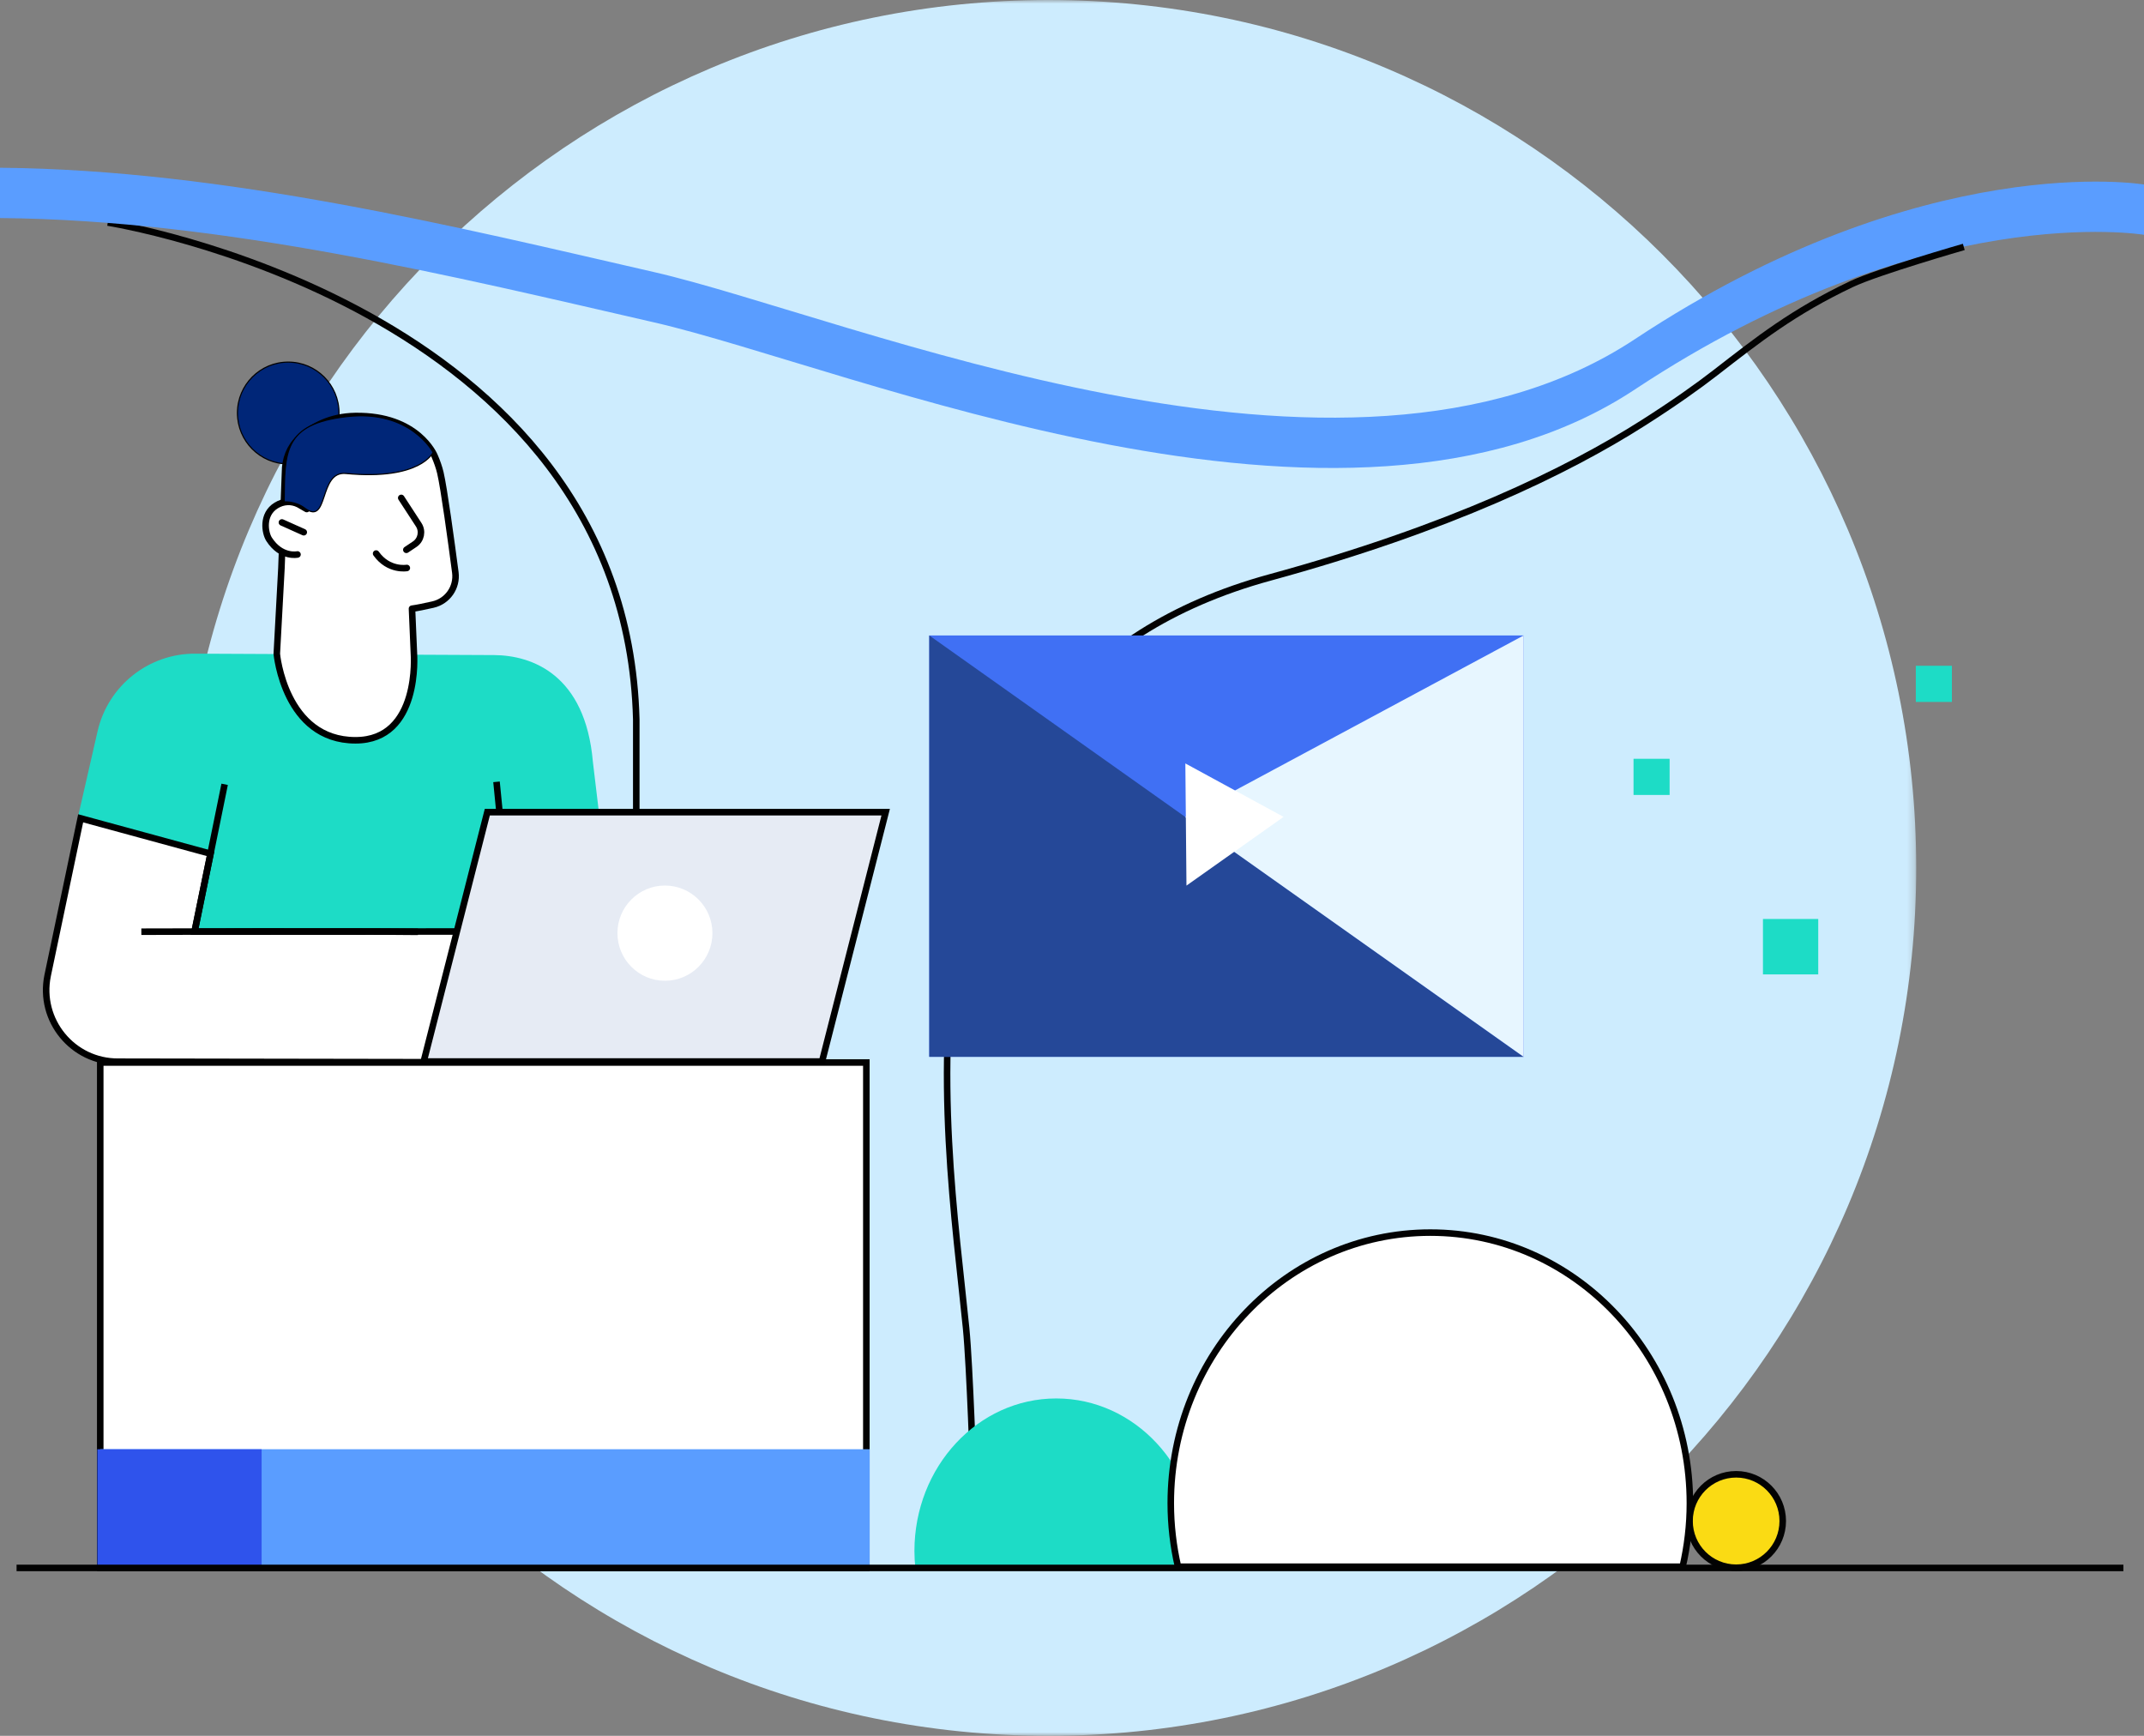 <?xml version="1.0" encoding="UTF-8"?>
<svg width="294px" height="238px" viewBox="0 0 294 238" version="1.1" xmlns="http://www.w3.org/2000/svg" xmlns:xlink="http://www.w3.org/1999/xlink">
    <rect x="0" y="0" width="294" height="238" fill="#808080" stroke="none"/>
    <!-- Generator: Sketch 56.2 (81672) - https://sketch.com -->
    <title>插图</title>
    <desc>Created with Sketch.</desc>
    <defs>
        <polygon id="path-1" points="0.767 0 238.767 0 238.767 238 0.767 238"></polygon>
        <polygon id="path-3" points="0.543 55.002 101.84 127.073 101.905 0.768"></polygon>
        <polygon id="path-5" points="0 238 294 238 294 0 0 0"></polygon>
    </defs>
    <g id="页面-1" stroke="none" stroke-width="1" fill="none" fill-rule="evenodd">
        <g id="插图">
            <g id="编组" transform="translate(24, 0)">
                <mask id="mask-2" fill="white">
                    <use xlink:href="#path-1"></use>
                </mask>
                <g id="Clip-2"></g>
                <path d="M238.767,119 C238.767,184.722 185.489,238 119.767,238 C54.045,238 0.767,184.722 0.767,119 C0.767,53.278 54.045,-0 119.767,-0 C185.489,-0 238.767,53.278 238.767,119" id="Fill-1" fill="#CDECFE" mask="url(#mask-2)"></path>
            </g>
            <g id="编组" transform="translate(162, 57)">
                <mask id="mask-4" fill="white">
                    <use xlink:href="#path-3"></use>
                </mask>
                <g id="Clip-4"></g>
                <polygon id="Fill-3" mask="url(#mask-4)" points="0.543 55.002 101.84 127.073 101.905 0.768"></polygon>
            </g>
            <g id="编组">
                <path d="M14.776,30.513 C14.776,30.513 85.771,41.644 87.249,98.622 L87.249,130.013" id="Stroke-5" stroke="#020202" stroke-width="0.897"></path>
                <path d="M10.678,112.071 L13.385,100.243 C14.831,93.986 20.415,89.573 26.822,89.623 L67.776,89.818 C72.923,89.857 80.264,92.458 81.301,104.457 L82.182,111.824 L62.944,128.583 L58.473,127.945 L53.649,127.732 L26.672,127.738 L16.452,113.667 L10.678,112.071 Z" id="Fill-7" fill="#1DDCC6"></path>
                <path d="M0,23 C30.827,23.256 62.927,31.173 89.678,37.303 C116.428,43.432 184.45,72.803 224.194,46.497 C263.937,20.191 294,25.299 294,25.299 L294,32.195 C294,32.195 263.937,27.086 224.194,53.393 C184.45,79.699 116.428,50.328 89.678,44.199 C62.927,38.069 30.827,30.151 0,29.896 L0,23 Z" id="Fill-9" fill="#5A9DFF"></path>
                <path d="M32.561,56.627 C32.561,60.482 35.678,63.607 39.523,63.607 C43.369,63.607 46.486,60.482 46.486,56.627 C46.486,52.772 43.369,49.647 39.523,49.647 C35.678,49.647 32.561,52.772 32.561,56.627" id="Fill-11" fill="#002678"></path>
                <path d="M32.561,56.627 C32.561,60.482 35.678,63.607 39.523,63.607 C43.369,63.607 46.486,60.482 46.486,56.627 C46.486,52.772 43.369,49.647 39.523,49.647 C35.678,49.647 32.561,52.772 32.561,56.627 Z" id="Stroke-13" stroke="#000000" stroke-width="0.153" stroke-linecap="round" stroke-linejoin="round"></path>
                <path d="M71.393,145.66 L16.214,145.569 C9.976,145.616 5.28,139.889 6.532,133.764 L11.06,112.199 L28.872,117.052 L26.672,127.738 L64.815,127.715 L71.393,145.66 Z" id="Fill-15" fill="#FFFFFF"></path>
                <path d="M71.393,145.66 L16.214,145.569 C9.976,145.616 5.28,139.889 6.532,133.764 L11.06,112.199 L28.872,117.052 L26.672,127.738 L64.815,127.715 L71.393,145.66 Z" id="Stroke-17" stroke="#000000" stroke-width="0.897"></path>
                <path d="M83.562,123.165 L82.284,112.59" id="Stroke-19" stroke="#000000" stroke-width="0.897"></path>
                <path d="M68.085,107.197 L70.258,129.242" id="Stroke-21" stroke="#000000" stroke-width="0.897"></path>
                <path d="M133.498,202.803 C133.498,202.803 132.991,187.268 132.479,182.115 C129.734,154.476 119.299,94.154 174.159,79.171 C198.709,72.465 214.93,64.603 225.359,57.965 C229.651,55.231 232.858,52.943 235.227,51.105 C241.136,46.52 245.881,42.761 253.874,38.962 C257.479,37.249 269.289,33.855 269.289,33.855" id="Stroke-23" stroke="#020202" stroke-width="0.897"></path>
                <mask id="mask-6" fill="white">
                    <use xlink:href="#path-5"></use>
                </mask>
                <g id="Clip-26"></g>
                <polygon id="Fill-25" fill="#FFFFFF" mask="url(#mask-6)" points="13.745 214.992 118.799 214.992 118.799 145.681 13.745 145.681"></polygon>
                <polygon id="Stroke-27" stroke="#020202" stroke-width="0.897" mask="url(#mask-6)" points="13.745 214.992 118.799 214.992 118.799 145.681 13.745 145.681"></polygon>
                <polygon id="Fill-28" fill="#4070F4" mask="url(#mask-6)" points="127.428 144.902 208.93 144.902 208.93 87.127 127.428 87.127"></polygon>
                <path d="M231.68,208.546 C231.68,212.084 234.541,214.952 238.072,214.952 C241.601,214.952 244.462,212.084 244.462,208.546 C244.462,205.007 241.601,202.139 238.072,202.139 C234.541,202.139 231.68,205.007 231.68,208.546" id="Fill-29" fill="#FADB14" mask="url(#mask-6)"></path>
                <path d="M231.68,208.546 C231.68,212.084 234.541,214.952 238.072,214.952 C241.601,214.952 244.462,212.084 244.462,208.546 C244.462,205.007 241.601,202.139 238.072,202.139 C234.541,202.139 231.68,205.007 231.68,208.546 Z" id="Stroke-30" stroke="#020202" stroke-width="0.897" stroke-linecap="round" stroke-linejoin="round" mask="url(#mask-6)"></path>
                <path d="M125.52,215 C125.441,214.232 125.392,213.455 125.392,212.665 C125.392,201.109 134.102,191.741 144.847,191.741 C155.593,191.741 164.304,201.109 164.304,212.665 C164.304,213.455 164.254,214.232 164.174,215 L125.52,215 Z" id="Fill-31" fill="#1DDCC6" mask="url(#mask-6)"></path>
                <polygon id="Fill-32" fill="#5A9DFF" mask="url(#mask-6)" points="13.745 214.992 119.257 214.992 119.257 198.703 13.745 198.703"></polygon>
                <polygon id="Fill-33" fill="#2F53EC" mask="url(#mask-6)" points="13.347 214.992 35.874 214.992 35.874 198.707 13.347 198.707"></polygon>
                <polygon id="Fill-34" fill="#254898" mask="url(#mask-6)" points="208.931 144.902 127.429 87.127 127.429 144.902"></polygon>
                <path d="M291.175,214.978 L2.271,214.978" id="Stroke-35" stroke="#020202" stroke-width="0.897" mask="url(#mask-6)"></path>
                <path d="M161.537,214.808 C160.893,212.016 160.544,209.105 160.544,206.107 C160.544,185.614 176.479,169.001 196.137,169.001 C215.794,169.001 231.729,185.614 231.729,206.107 C231.729,209.105 231.38,212.016 230.735,214.808 L161.537,214.808 Z" id="Fill-36" fill="#FFFFFF" mask="url(#mask-6)"></path>
                <path d="M161.537,214.808 C160.893,212.016 160.544,209.105 160.544,206.107 C160.544,185.614 176.479,169.001 196.137,169.001 C215.794,169.001 231.729,185.614 231.729,206.107 C231.729,209.105 231.38,212.016 230.735,214.808 L161.537,214.808 Z" id="Stroke-37" stroke="#020202" stroke-width="0.897" mask="url(#mask-6)"></path>
                <path d="M37.956,89.644 C37.956,89.644 39.041,101.501 48.748,101.501 C57.702,101.501 56.758,89.597 56.758,89.597 L56.495,83.457 C57.13,83.378 58.239,83.148 59.356,82.896 C61.37,82.444 62.709,80.535 62.438,78.483 C61.861,74.099 60.889,66.976 60.386,64.824 C60.215,64.096 59.922,63.258 59.586,62.496 C59.586,62.496 57.325,56.898 48.7,57.04 C45.251,57.097 42.752,58.468 40.995,60.094 L40.972,60.115 C39.709,61.29 39.078,62.999 39.084,64.727 L38.593,77.881 L37.956,89.644 Z" id="Fill-38" fill="#FFFFFF" mask="url(#mask-6)"></path>
                <path d="M37.956,89.644 C37.956,89.644 39.041,101.501 48.748,101.501 C57.702,101.501 56.758,89.597 56.758,89.597 L56.495,83.457 C57.13,83.378 58.239,83.148 59.356,82.896 C61.37,82.444 62.709,80.535 62.438,78.483 C61.861,74.099 60.889,66.976 60.386,64.824 C60.215,64.096 59.922,63.258 59.586,62.496 C59.586,62.496 57.325,56.898 48.7,57.04 C45.251,57.097 42.752,58.468 40.995,60.094 L40.972,60.115 C39.709,61.29 39.078,62.999 39.084,64.727 L38.593,77.881 L37.956,89.644 Z" id="Stroke-39" stroke="#000000" stroke-width="0.897" stroke-linecap="round" stroke-linejoin="round" mask="url(#mask-6)"></path>
                <g mask="url(#mask-6)">
                    <g transform="translate(36, 68)">
                        <path d="M6.059,1.792 L4.946,1.15 C3.952,0.646 2.832,0.719 1.881,1.3 C-0.114,2.52 0.334,5.071 0.904,5.949 C2.568,8.516 4.795,8.024 4.795,8.024" id="Fill-40" stroke="none" fill="#FFFFFF" fill-rule="evenodd"></path>
                        <path d="M6.059,1.792 L4.946,1.15 C3.952,0.646 2.832,0.719 1.881,1.3 C-0.114,2.52 0.334,5.071 0.904,5.949 C2.568,8.516 4.795,8.024 4.795,8.024" id="Stroke-41" stroke="#000000" stroke-width="0.897" fill="none" stroke-linecap="round" stroke-linejoin="round"></path>
                    </g>
                </g>
                <path d="M55.786,77.876 C55.786,77.876 53.298,78.315 51.576,75.897" id="Stroke-42" stroke="#000000" stroke-width="0.897" stroke-linecap="round" stroke-linejoin="round" mask="url(#mask-6)"></path>
                <path d="M55.021,68.268 L57.412,71.941 C57.992,72.831 57.749,74.024 56.866,74.616 L55.72,75.383" id="Stroke-43" stroke="#000000" stroke-width="0.897" stroke-linecap="round" stroke-linejoin="round" mask="url(#mask-6)"></path>
                <path d="M41.773,69.661 C45.142,72.188 43.634,64.559 47.413,64.918 C57.722,65.898 59.384,62.018 59.384,62.018 C59.384,62.018 56.311,56.127 47.569,57.119 C38.828,58.111 39.04,62.008 38.969,68.811 C38.969,68.811 40.485,68.695 41.773,69.661" id="Fill-44" fill="#002678" mask="url(#mask-6)"></path>
                <path d="M41.773,69.661 C45.142,72.188 43.634,64.559 47.413,64.918 C57.722,65.898 59.384,62.018 59.384,62.018 C59.384,62.018 56.311,56.127 47.569,57.119 C38.828,58.111 39.04,62.008 38.969,68.811 C38.969,68.811 40.485,68.695 41.773,69.661 Z" id="Stroke-45" stroke="#000000" stroke-width="0.153" stroke-linecap="round" stroke-linejoin="round" mask="url(#mask-6)"></path>
                <polygon id="Fill-46" fill="#E6EBF4" mask="url(#mask-6)" points="112.725 145.544 58.099 145.544 66.824 111.356 121.45 111.356"></polygon>
                <polygon id="Stroke-47" stroke="#000000" stroke-width="0.897" mask="url(#mask-6)" points="112.725 145.544 58.099 145.544 66.824 111.356 121.45 111.356"></polygon>
                <g mask="url(#mask-6)">
                    <g transform="translate(26, 107)">
                        <path d="M4.804,0.538 L0.674,20.808" id="Fill-48" stroke="none" fill="#FEFEFE" fill-rule="evenodd"></path>
                        <path d="M4.804,0.538 L0.674,20.808" id="Stroke-49" stroke="#000000" stroke-width="0.897" fill="none"></path>
                    </g>
                </g>
                <path d="M19.383,127.744 C19.383,127.744 47.73,127.65 57.316,127.763" id="Stroke-50" stroke="#000000" stroke-width="0.897" mask="url(#mask-6)"></path>
                <polygon id="Fill-51" fill="#E7F6FF" mask="url(#mask-6)" points="208.931 87.127 208.931 144.902 162.528 112.042"></polygon>
                <polygon id="Fill-52" fill="#1DDCC6" mask="url(#mask-6)" points="224.002 108.996 228.949 108.996 228.949 104.037 224.002 104.037"></polygon>
                <polygon id="Fill-53" fill="#1DDCC6" mask="url(#mask-6)" points="241.749 133.6 249.33 133.6 249.33 126 241.749 126"></polygon>
                <polygon id="Fill-54" fill="#1DDCC6" mask="url(#mask-6)" points="262.71 96.242 267.657 96.242 267.657 91.283 262.71 91.283"></polygon>
                <polygon id="Fill-55" fill="#FFFFFF" mask="url(#mask-6)" points="162.543 104.673 162.696 121.425 176.01 112.002"></polygon>
                <path d="M84.668,127.944 C84.668,131.549 87.584,134.472 91.18,134.472 C94.776,134.472 97.692,131.549 97.692,127.944 C97.692,124.339 94.776,121.416 91.18,121.416 C87.584,121.416 84.668,124.339 84.668,127.944" id="Fill-56" fill="#FFFFFF" mask="url(#mask-6)"></path>
                <g mask="url(#mask-6)">
                    <g transform="translate(38, 71)">
                        <path d="M3.653,1.973 L0.66,0.632" id="Fill-57" stroke="none" fill="#FFFFFF" fill-rule="evenodd"></path>
                        <path d="M3.653,1.973 L0.66,0.632" id="Stroke-58" stroke="#000000" stroke-width="0.897" fill="none" stroke-linecap="round" stroke-linejoin="round"></path>
                    </g>
                </g>
            </g>
        </g>
    </g>
</svg>